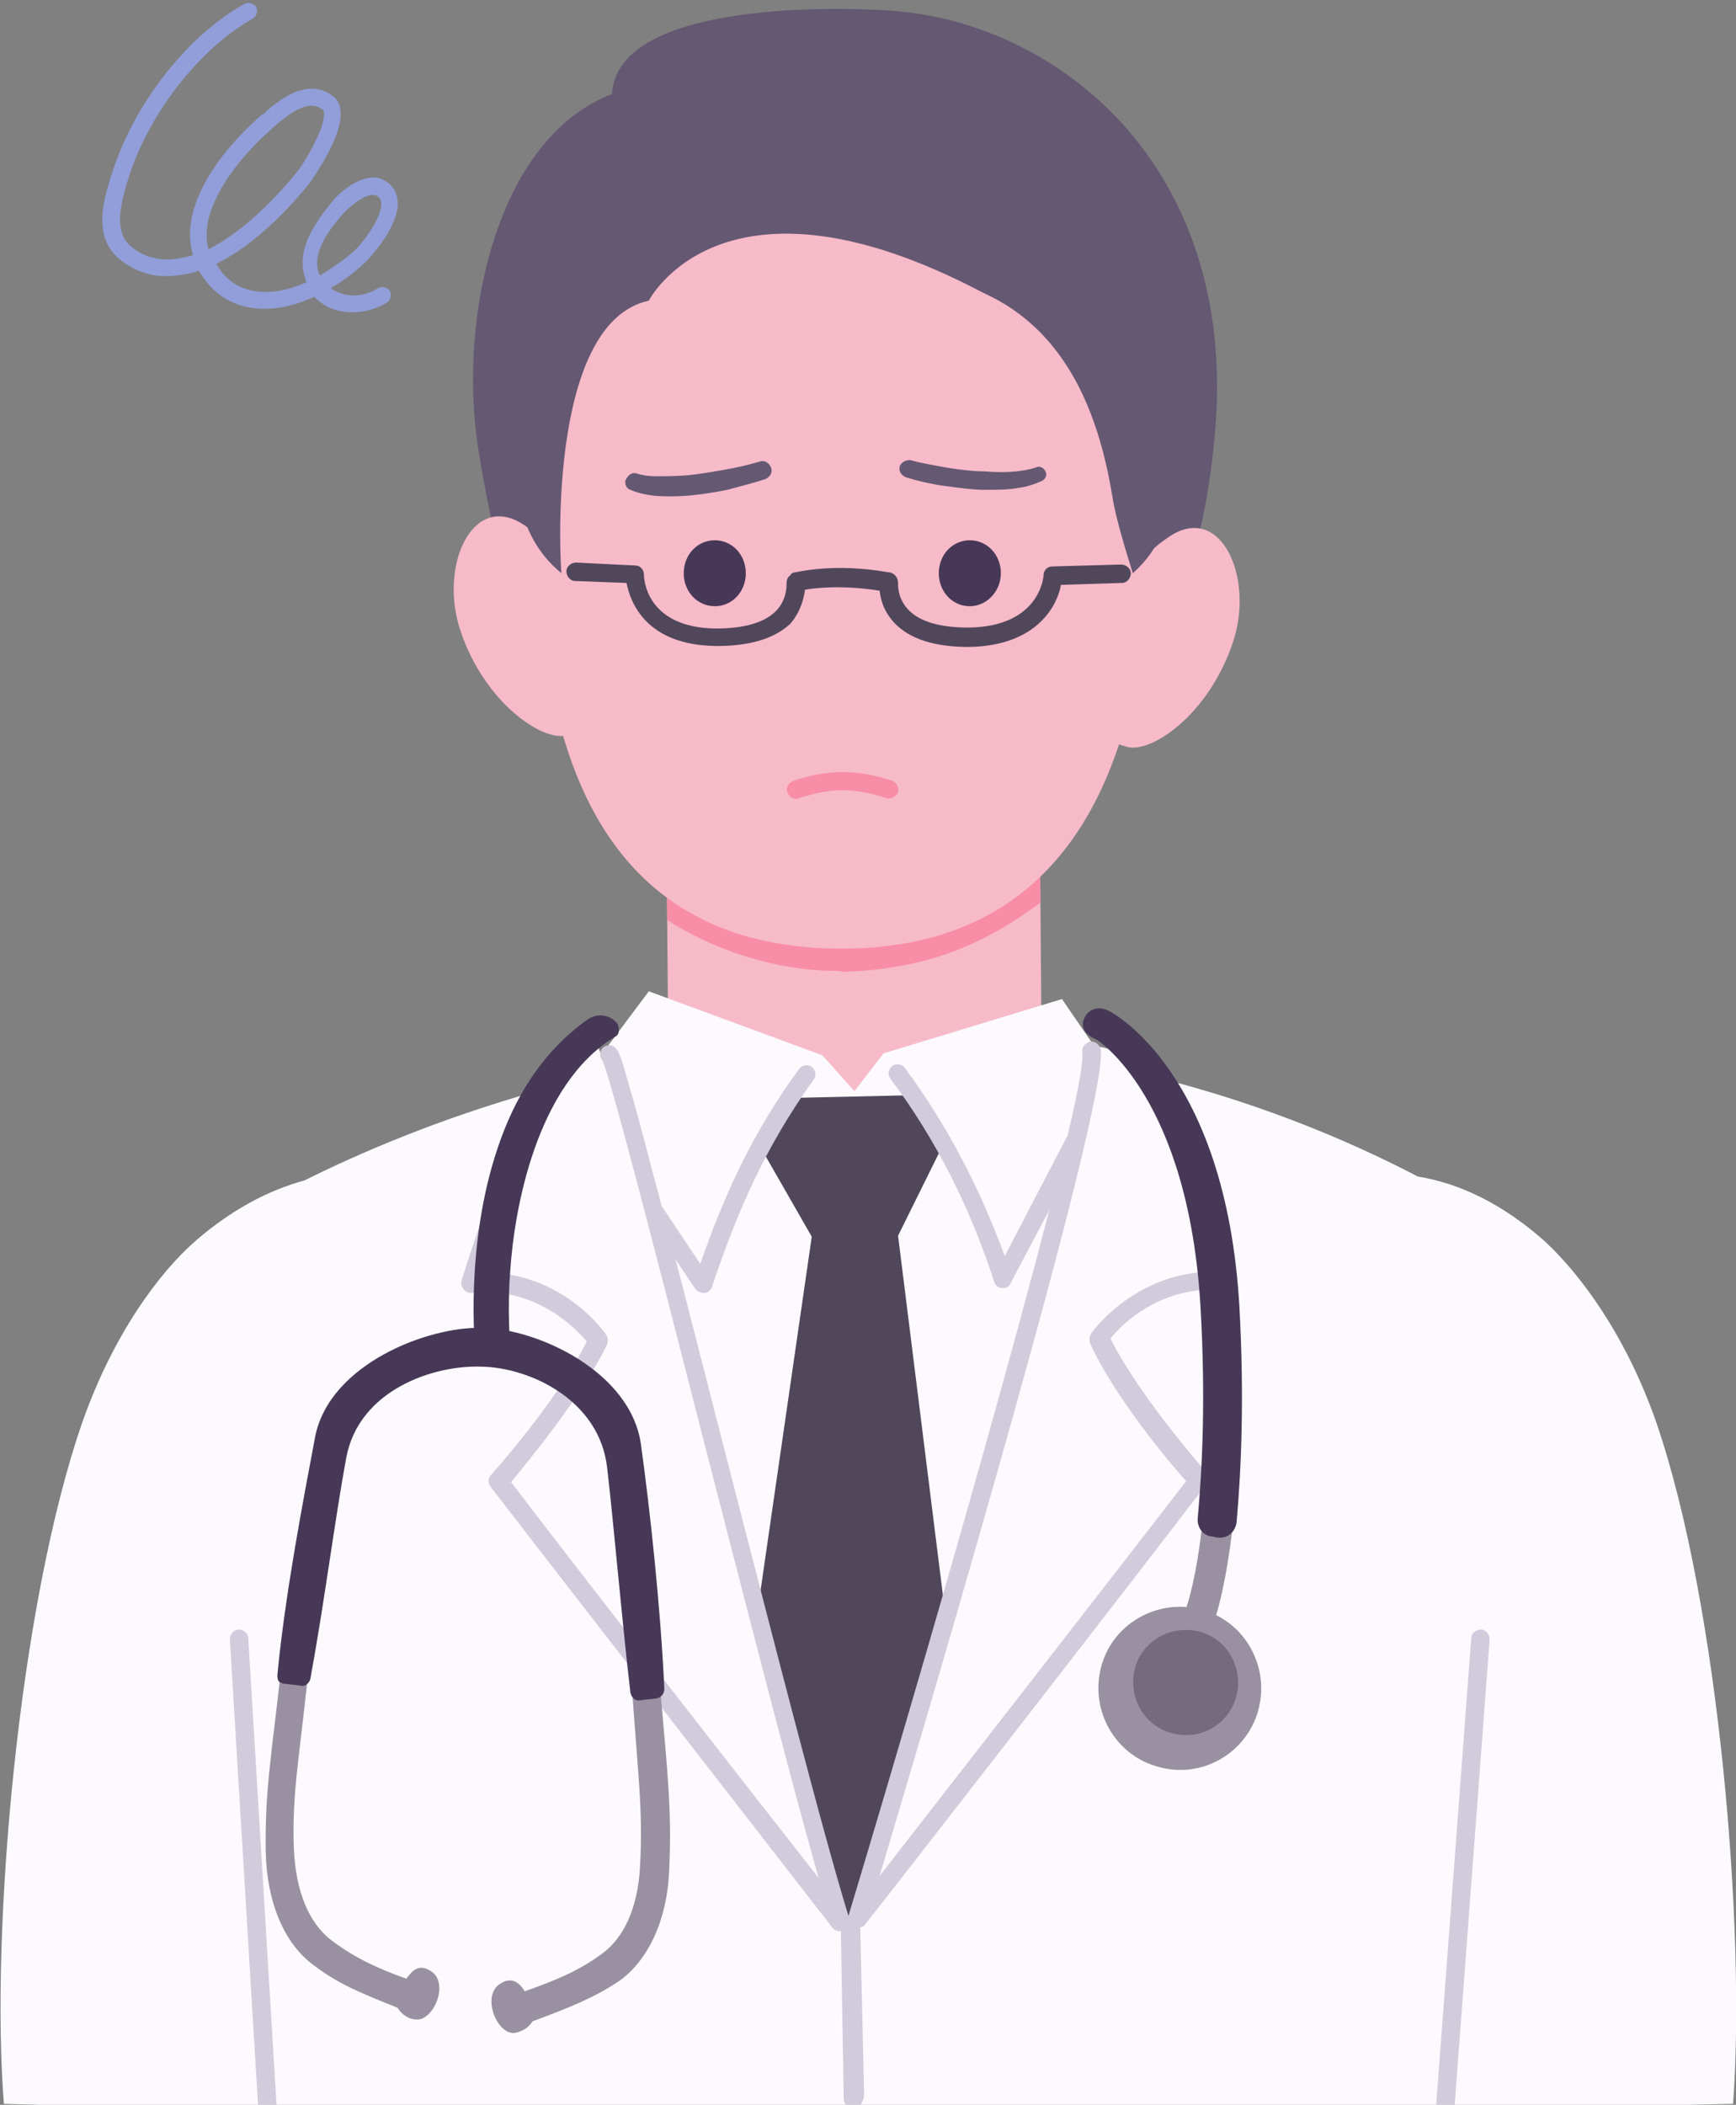 <?xml version="1.0" encoding="utf-8"?>
<!-- Generator: Adobe Illustrator 27.9.0, SVG Export Plug-In . SVG Version: 6.00 Build 0)  -->
<svg version="1.1" id="レイヤー_1" xmlns="http://www.w3.org/2000/svg" xmlns:xlink="http://www.w3.org/1999/xlink" x="0px"
	 y="0px" width="179px" height="217px" viewBox="0 0 179 217" style="enable-background:new 0 0 179 217;" xml:space="preserve">
<rect x="0" y="0" width="179" height="217" fill="#808080" stroke="none"/>
<style type="text/css">
	.st0{fill:#FCFAFF;}
	.st1{clip-path:url(#SVGID_00000058578373849285129220000010209372804894349247_);}
	.st2{fill:#F88DA7;}
	.st3{fill-rule:evenodd;clip-rule:evenodd;fill:#FCFAFF;}
	.st4{fill-rule:evenodd;clip-rule:evenodd;fill:#655872;}
	.st5{fill-rule:evenodd;clip-rule:evenodd;fill:#F7BAC9;}
	.st6{fill:#51475B;}
	.st7{fill-rule:evenodd;clip-rule:evenodd;fill:#473857;}
	.st8{fill-rule:evenodd;clip-rule:evenodd;fill:#51475B;}
	.st9{fill:#D2CBDC;}
	.st10{fill:#919ED9;}
	.st11{fill-rule:evenodd;clip-rule:evenodd;fill:#9991A1;}
	.st12{fill-rule:evenodd;clip-rule:evenodd;fill:#746B7D;}
</style>
<g>
	<path class="st0" d="M26.9,217.6L26.9,217.6l3.5,0.1l0-0.1h120.9l0-0.1l27.4-0.6c1.3-17.7-1.4-51.2-7.9-70.2
		c-3.2-9.2-8-15.5-11.6-18.8c-4.3-3.8-8.7-5.9-13-6.6c-11.7-6.1-31.1-13.7-55.3-13.8c-26.5-0.1-48.5,8.7-59.5,14.2
		c-3.7,1-7.5,3-11.2,6.2c-3.7,3.2-8.5,9.6-11.7,18.7c-6.6,19-9.5,52.6-8.1,70.3L26.9,217.6L26.9,217.6L26.9,217.6z"/>
</g>
<g>
	<defs>
		<path id="SVGID_1_" d="M74.9,125.6c7.2,0,19.4,0,26.7,0c1.6,0,3.1-0.6,4.2-1.7c1.1-1.1,1.7-2.6,1.7-4.2
			c-0.1-11.6-0.3-36.4-0.3-36.4H68.7c0,0,0.2,24.9,0.3,36.5C69,123,71.7,125.6,74.9,125.6L74.9,125.6z"/>
	</defs>
	<use xlink:href="#SVGID_1_"  style="overflow:visible;fill-rule:evenodd;clip-rule:evenodd;fill:#F7BAC9;"/>
	<clipPath id="SVGID_00000107570741035402667190000000655045193003476900_">
		<use xlink:href="#SVGID_1_"  style="overflow:visible;"/>
	</clipPath>
	<g style="clip-path:url(#SVGID_00000107570741035402667190000000655045193003476900_);">
		<path class="st2" d="M86.3,100.1c-8,0-15.7-3.5-19.6-6.8c-0.8-0.7-0.9-1.9-0.2-2.7c0.7-0.8,1.9-0.9,2.7-0.2
			c2.5,2.1,9.3,6.1,17.6,5.9c9.1-0.2,14.5-3.2,20.7-8.3c0.8-0.7,2-0.6,2.7,0.3c0.7,0.8,0.6,2-0.3,2.7c-6.7,5.5-12.9,8.9-23.1,9.2
			C86.7,100.1,86.5,100.1,86.3,100.1z"/>
	</g>
</g>
<g>
	<polygon class="st3" points="109.5,103 91.1,108.6 88.1,112.5 84.8,108.8 66.9,102.2 58,114.1 87.7,153.8 116.7,113.5 109.5,103 	
		"/>
</g>
<g>
	<path class="st4" d="M85.2,87.5c21-0.3,37.6-13.5,40.1-43.1C127.6,17,109,2.3,91.9,1.1c-7.3-0.5-28.3-0.6-28.8,8.6
		c-11.8,4.5-15.9,22.9-13.8,36.5C51.5,59.9,57.2,87.8,85.2,87.5L85.2,87.5z"/>
</g>
<g>
	<path class="st5" d="M58.4,75.8c5.1-1.4,3.9-4.9,2-11.5c-1-3.5-2-7.3-6.4-10.2c-5.3-3.5-8.8,4.3-6.5,11C50,72.5,56,76.5,58.4,75.8
		L58.4,75.8z"/>
</g>
<g>
	<path class="st5" d="M127.1,66.3c2.3-6.7-1.2-14.5-6.5-11c-4.4,2.9-5.4,6.7-6.4,10.2c-1.9,6.6-3.1,10.1,2,11.5
		C118.7,77.7,124.6,73.7,127.1,66.3L127.1,66.3z"/>
</g>
<g>
	<path class="st5" d="M87,97.8c21.9-0.1,31.3-16.7,31.6-43.5c0.1-12.3,3.6-38.3-31.2-39.5c-35.2-0.4-31.8,26.9-31.9,39.5
		C55.4,80.8,64.1,97.9,87,97.8L87,97.8z"/>
</g>
<g>
	<path class="st6" d="M74,66.6c-0.1,0-0.2,0-0.2,0c-7.2-0.1-8.8-4.5-9.2-6.5l-5.3-0.2c-0.5,0-0.9-0.5-0.9-1c0-0.5,0.5-0.9,1-0.9
		l6.1,0.3c0.5,0,0.9,0.4,0.9,1c0,0.2,0.1,5.4,7.4,5.5c2.9,0,5.1-0.6,6.3-1.9c1.1-1.2,1-2.7,1-2.7c0-0.4,0.1-0.7,0.4-0.9
		c0.1-0.2,0.3-0.3,0.5-0.3c0.2,0,3.9-1,9.6,0c0,0,0.1,0,0.1,0c0.5,0.1,0.9,0.5,0.9,1.1c0,0.1-0.1,1.5,1,2.7c1.2,1.3,3.3,1.9,6.3,1.9
		c7.3-0.1,7.7-5.2,7.7-5.4c0-0.5,0.4-0.9,0.9-0.9l7.1-0.2c0.5,0,1,0.4,1,0.9c0,0.5-0.4,1-0.9,1l-6.3,0.2c-0.5,2.6-2.9,6.3-9.5,6.4
		c-3.5,0-6.1-0.8-7.7-2.5c-1.1-1.2-1.4-2.4-1.5-3.3c-3.8-0.6-6.6-0.3-7.7-0.1c-0.1,0.8-0.4,2.2-1.5,3.5C79.9,65.8,77.4,66.6,74,66.6
		z"/>
</g>
<g>
	<path class="st4" d="M66.9,31c0,0,7.6-15,34.5-0.8c8.9,4,12,13.1,13.3,21c0.4,2.7,2.1,7.8,2.1,7.9c5.7-5,4.6-13,1-25.4
		c-4-13.9-16.4-21.7-30.2-22c-17.3-0.4-36.1,5.7-34.3,36.7c0,0-0.5,6.6,4.6,10.7C57.8,59,56.2,33.3,66.9,31L66.9,31z"/>
</g>
<g>
	<path class="st2" d="M91.7,82.3c-0.1,0-0.2,0-0.3,0c-3.2-1.1-5.8-1.1-9,0c-0.5,0.2-1-0.1-1.2-0.6c-0.2-0.5,0.1-1,0.6-1.2
		c3.6-1.2,6.6-1.2,10.2,0c0.5,0.2,0.7,0.7,0.6,1.2C92.4,82.1,92,82.3,91.7,82.3z"/>
</g>
<g>
	<path class="st4" d="M65.6,48.8c0.6,0.2,1.3,0.3,2,0.3c0.9,0,2,0,3.3-0.1c1.1-0.1,2.9-0.4,4.5-0.7c1.1-0.2,2.2-0.5,2.9-0.7
		c0.5-0.2,1,0.1,1.2,0.6c0.2,0.5-0.1,1-0.6,1.2c-0.9,0.3-2.4,0.7-3.9,1.1c-1.5,0.3-2.9,0.5-4,0.6c-1.4,0.1-2.6,0.1-3.6,0
		c-0.9-0.1-1.7-0.3-2.4-0.6c-0.4-0.1-0.6-0.6-0.5-1C64.8,48.9,65.2,48.7,65.6,48.8L65.6,48.8z"/>
</g>
<g>
	<path class="st4" d="M94.1,47.5c0.7,0.2,1.8,0.4,2.9,0.6c1.6,0.3,3.4,0.5,4.5,0.5c1.3,0.1,2.3,0.1,3.3,0c0.8-0.1,1.4-0.2,2-0.4
		c0.4-0.2,0.8,0,1,0.4c0.2,0.4,0,0.8-0.4,1c-0.7,0.3-1.5,0.6-2.4,0.7c-1,0.2-2.2,0.2-3.6,0.2c-1,0-2.5-0.2-4-0.4
		c-1.5-0.2-3.1-0.6-4-0.9c-0.5-0.2-0.8-0.7-0.6-1.2C93,47.6,93.6,47.3,94.1,47.5L94.1,47.5z"/>
</g>
<g>
	<path class="st7" d="M76.9,59.1c0-1.9-1.4-3.4-3.2-3.4c-1.8,0-3.2,1.5-3.2,3.4c0,1.9,1.4,3.4,3.2,3.4C75.5,62.5,76.9,61,76.9,59.1
		L76.9,59.1z"/>
</g>
<g>
	<path class="st7" d="M103.2,59.1c0-1.9-1.4-3.4-3.2-3.4c-1.8,0-3.2,1.5-3.2,3.4c0,1.9,1.4,3.4,3.2,3.4
		C101.7,62.5,103.2,61,103.2,59.1L103.2,59.1z"/>
</g>
<g>
	<polygon class="st8" points="87.8,199 99.3,181.1 92.6,127.4 97.4,117.7 94.6,112.9 81.4,113.2 78.2,117.9 83.7,127.5 75.9,181.4 
		87.8,199 	"/>
</g>
<g>
	<path class="st9" d="M72.5,133.3c-0.3,0-0.6-0.2-0.8-0.4l-12.9-19.3c-0.3-0.4-0.2-1,0.3-1.3c0.4-0.3,1-0.2,1.3,0.3l11.8,17.7
		c2.5-7.1,5.3-13.4,10.2-20.1c0.3-0.4,0.9-0.5,1.3-0.2s0.5,0.9,0.2,1.3c-5.1,7.1-7.9,13.7-10.5,21.4c-0.1,0.3-0.4,0.6-0.8,0.6
		C72.5,133.3,72.5,133.3,72.5,133.3z M103.4,132.8C103.4,132.8,103.4,132.8,103.4,132.8c-0.5,0-0.8-0.3-0.9-0.7
		c-2.5-7.7-6.1-14.8-10.7-20.9c-0.3-0.4-0.2-1,0.2-1.3c0.4-0.3,1-0.2,1.3,0.2c4.3,5.8,7.7,12.3,10.3,19.4l6.3-12.1
		c0.2-0.5,0.8-0.6,1.3-0.4c0.5,0.2,0.6,0.8,0.4,1.3l-7.4,14C104.1,132.6,103.8,132.8,103.4,132.8z"/>
</g>
<g>
	<path class="st3" d="M126.4,132.3c0,0-3.3-13.9-7.2-22.3c0,0-3.4-1.6-5.9-2.1c-0.9-0.2-19.4,71.5-25,90.3c0,0,27.8-35.7,35.2-45.4
		c0,0-7.3-8.2-10.3-14.5C113.3,138.2,117.9,131.5,126.4,132.3L126.4,132.3z"/>
</g>
<g>
	<path class="st3" d="M86.6,198.2c-5.6-18.7-24.1-90.5-25-90.3c-2.5,0.6-5.9,2.1-5.9,2.1c-3.9,8.4-7.2,22.3-7.2,22.3
		c8.5-0.8,13.1,5.9,13.1,5.9c-3,6.3-10.3,14.5-10.3,14.5C58.8,162.4,86.6,198.2,86.6,198.2L86.6,198.2z"/>
</g>
<g>
	<path class="st9" d="M149.1,217.8C149.1,217.8,149.1,217.8,149.1,217.8c-0.6,0-1-0.5-1-1l3.6-47.9c0-0.5,0.5-0.9,1-0.9
		c0.5,0,0.9,0.5,0.9,1l-3.6,47.9C150,217.5,149.6,217.8,149.1,217.8z M27.6,217.8c-0.5,0-0.9-0.4-1-0.9l-2.9-47.9c0-0.5,0.4-1,0.9-1
		c0.5,0,1,0.4,1,0.9l2.9,47.9C28.6,217.4,28.2,217.8,27.6,217.8C27.6,217.8,27.6,217.8,27.6,217.8z M88,217.4c-0.5,0-0.9-0.4-1-0.9
		L86.7,199c0-0.5,0.3-0.9,0.7-1c0-0.1,0-0.1,0-0.2c9.7-32.2,24.8-84.9,24.2-89.3c-0.1-0.5,0.3-1,0.8-1.1c0.5-0.1,1,0.3,1.1,0.8
		c0.8,5.6-17.4,67.1-22.8,85.2c7.3-9.4,25.3-32.5,31.6-40.7c-1.8-2-7.4-8.7-9.9-14.2c-0.1-0.3-0.1-0.7,0.1-1
		c0.2-0.3,4.6-6.4,12.7-6.4c-0.9-3.5-3.7-13.3-6.6-20c-0.2-0.5,0-1,0.5-1.3c0.5-0.2,1,0,1.3,0.5c3.6,8.4,7,21.4,7,21.5
		c0.1,0.3,0,0.6-0.2,0.9c-0.2,0.2-0.5,0.4-0.8,0.3c-6.7-0.6-10.8,3.6-11.9,5c3,6,9.8,13.7,9.9,13.8c0.3,0.3,0.3,0.9,0,1.2
		c-7.3,9.6-34.9,45.1-35.2,45.4c-0.1,0.2-0.3,0.3-0.5,0.3l0.4,17.3C89,216.9,88.5,217.4,88,217.4C88,217.4,88,217.4,88,217.4z"/>
</g>
<g>
	<path class="st9" d="M86.6,199.1c-0.3,0-0.6-0.1-0.8-0.4c-0.3-0.4-27.9-35.9-35.2-45.4c-0.3-0.4-0.3-0.9,0-1.2
		c0.1-0.1,6.9-7.7,9.9-13.8c-1.2-1.4-5.3-5.7-11.9-5c-0.3,0-0.6-0.1-0.8-0.4c-0.2-0.2-0.3-0.6-0.2-0.9c0-0.1,4.2-13.3,8-21.7
		c0.2-0.5,0.8-0.7,1.3-0.5c0.5,0.2,0.7,0.8,0.5,1.3c-3.1,6.7-6.4,16.6-7.5,20.1c0,0,0.1,0,0.1,0c8,0,12.3,6.1,12.5,6.4
		c0.2,0.3,0.2,0.6,0.1,1c-2.6,5.4-8.2,12.1-9.9,14.2c6.3,8.3,24.4,31.5,31.7,40.8c-3-10.6-7.6-28.6-11.8-44.9
		c-4.7-18.4-9.6-37.5-10.5-39.4c-0.1-0.1-0.2-0.3-0.2-0.4c-0.1-0.5,0.2-1,0.7-1.1c1-0.2,1.3,0.6,2.2,3.9c0.6,2,1.4,4.9,2.4,8.8
		c2,7.4,4.5,17.3,7.2,27.8c4.9,19,10.4,40.6,13.2,49.6c0.1,0.4-0.1,0.9-0.5,1.1C86.9,199.1,86.8,199.1,86.6,199.1z M62.9,109.6
		C62.9,109.6,62.9,109.6,62.9,109.6C62.9,109.6,62.9,109.6,62.9,109.6z"/>
</g>
<g>
	<path class="st10" d="M36.3,32.2c-0.9,0-1.8-0.2-2.6-0.6c-0.5-0.3-0.9-0.6-1.3-1c-2.2,1-4.5,1.5-6.7,1.1c-2.2-0.4-4-1.7-5.2-3.8
		c-0.7,0.3-1.5,0.4-2.3,0.5c-2.2,0.3-4.2-0.3-5.9-1.7c-2.9-2.4-1.5-6.5-0.7-9c2.3-7.1,7.7-14,13.6-17.3c0.4-0.2,0.9-0.1,1.2,0.3
		c0.2,0.4,0.1,0.9-0.3,1.2c-5.4,3-10.7,9.7-12.8,16.3c-0.9,2.8-1.6,5.7,0.2,7.2c1.3,1.1,2.9,1.5,4.6,1.3c0.6-0.1,1.2-0.2,1.8-0.4
		c-1.5-4.9,2.7-10.6,6.9-14.3c0.1-0.1,0.2-0.2,0.3-0.2c1.3-1.2,4.5-4,7.2-1.9c0.3,0.2,0.7,0.6,0.8,1.4c0.4,2.6-2.9,7.1-2.9,7.2
		c-0.6,0.8-4.8,6.2-9.9,8.7c0.9,1.6,2.2,2.5,3.9,2.8c1.7,0.3,3.6-0.1,5.4-0.9c-0.2-0.6-0.4-1.2-0.4-1.9c-0.1-2.8,2.5-5.7,3.2-6.6
		c0.8-0.9,2.5-2.3,4.1-2.3c0,0,0,0,0,0c0.7,0,1.3,0.3,1.8,0.8c2.5,2.7-2.4,7.7-2.5,7.8c-1,1-2.3,2-3.7,2.8c0.1,0.1,0.3,0.2,0.5,0.3
		c1.3,0.7,3,0.6,4.4-0.3c0.4-0.2,0.9-0.1,1.2,0.3c0.2,0.4,0.1,0.9-0.3,1.2C38.7,31.9,37.5,32.2,36.3,32.2z M38.4,20.1
		c-0.7,0-1.8,0.7-2.9,1.8c-1.3,1.4-2.9,3.6-2.8,5.3c0,0.4,0.1,0.9,0.3,1.2c1.3-0.8,2.6-1.7,3.6-2.6c1.3-1.3,3.4-4.4,2.5-5.4
		C38.8,20.1,38.6,20.1,38.4,20.1C38.4,20.1,38.4,20.1,38.4,20.1z M32.1,10.9c-1.2,0-2.6,1.1-3.9,2.2c-0.1,0.1-0.2,0.2-0.3,0.3
		c-3,2.6-7.6,8-6.4,12.3c3.8-1.9,7.4-5.8,9.3-8.2c0.8-1.1,2.8-4.5,2.6-5.9c0-0.2-0.1-0.3-0.1-0.3C32.8,11,32.5,10.9,32.1,10.9z"/>
</g>
<g>
	<g>
		<path class="st11" d="M129.8,176.1c1.1-4.5-1.6-9.1-6.1-10.2c-4.5-1.1-9.1,1.6-10.2,6.1c-1.1,4.5,1.6,9.1,6.1,10.2
			C124.1,183.4,128.7,180.6,129.8,176.1L129.8,176.1z"/>
	</g>
	<g>
		<g>
			<path class="st12" d="M127.5,174.8c0.7-2.9-1-5.9-3.9-6.6c-2.9-0.7-5.9,1-6.6,3.9c-0.7,2.9,1,5.9,3.9,6.6
				C123.8,179.5,126.8,177.7,127.5,174.8L127.5,174.8z"/>
		</g>
		<g>
			<path class="st11" d="M125.4,166.5c0,0,1-3,1.7-9.1l-3.1-0.6c-0.6,5.8-1.6,8.7-1.6,8.7c-0.3,0.8,0.2,1.7,1,2
				C124.2,167.8,125.1,167.4,125.4,166.5L125.4,166.5z"/>
		</g>
		<g>
			<path class="st7" d="M124.9,158.4c0.2,0,0.4,0.1,0.5,0.1c0.5,0.1,1,0,1.4-0.3c0.4-0.3,0.6-0.7,0.7-1.2c0.5-5.6,0.8-13,0.3-22.2
				c-1.4-24.7-13.5-30.6-13.5-30.6c-1-0.5-2.1-0.2-2.5,0.8c-0.5,1,0.3,1.8,1.3,2.2c0,0,9.5,5.9,10.7,27.8c0.5,8.9,0.2,16.1-0.3,21.5
				C123.4,157.4,124,158.3,124.9,158.4L124.9,158.4z"/>
		</g>
		<g>
			<path class="st7" d="M63.4,106.9c0.2-0.1,0.4-0.3,0.4-0.6c0-0.2,0-0.5-0.1-0.7l0,0c-0.7-1-2.1-1.2-3.1-0.5
				c-4.8,3.4-7.6,8.2-9.3,13.3c-3.4,10.1-2.3,20.7-2.3,20.7l3.6-0.3c0,0-0.3-3.9,0-7.6C53,124.7,55.3,111.8,63.4,106.9L63.4,106.9z"
				/>
		</g>
		<g>
			<path class="st11" d="M28.9,172.8c-0.9,8.1-1.6,11.9-1.5,18.1c0.1,5.2,1.9,9.4,4.8,11.6c2.6,2,4.8,2.9,8.8,4.5
				c0.4,0.7,1.2,1.2,1.9,1.2c1.8,0.2,3.5-3.8,1.5-5c-1.4-0.9-2.1,0.3-2.5,0.8c-3.1-1.1-5.6-2.3-7.9-4.1c-2.1-1.7-3.5-4.8-3.7-9.3
				c-0.2-5.5,0.5-8.9,1.4-17.4L28.9,172.8L28.9,172.8z"/>
		</g>
		<g>
			<path class="st11" d="M62.1,201.4c-2.4,1.8-4.9,2.8-8,3.9c-0.3-0.5-1.1-1.7-2.5-0.8c-2,1.2-0.4,5.2,1.4,5.1
				c0.7-0.1,1.5-0.5,1.9-1.2c4-1.5,6.3-2.4,9-4.2c2.9-2.1,4.9-6.2,5.1-11.4c0.3-6.1-0.2-10.3-0.9-18.4l-2.9,0.2
				c0.6,8.5,1.1,12.1,0.8,17.7C65.8,196.7,64.3,199.8,62.1,201.4L62.1,201.4z"/>
		</g>
		<g>
			<path class="st7" d="M29.4,173.6c0.7,0.1,1.2,0.1,1.6,0.2c0.5,0.1,0.9-0.3,1-0.7c1.4-7.6,2.6-16.9,3.7-22.8c1.3-7,9-9.6,14-9.4
				c4.9,0.1,12.1,3.4,12.9,10.4c0.7,6,1.5,15.5,2.4,23.2c0.1,0.5,0.5,0.9,1,0.8c0.5-0.1,1.2-0.1,1.7-0.2c0.5-0.1,0.8-0.5,0.8-1
				c-0.4-8.6-1.5-18.6-2.4-25.1c-1-7.6-10.7-12-16.3-12.1c-5.6-0.2-15.8,3.7-17.3,11.2c-1.2,6.4-3.1,16.2-3.9,24.6
				c0,0.2,0,0.5,0.2,0.7C29,173.5,29.2,173.6,29.4,173.6L29.4,173.6z"/>
		</g>
	</g>
</g>
</svg>
